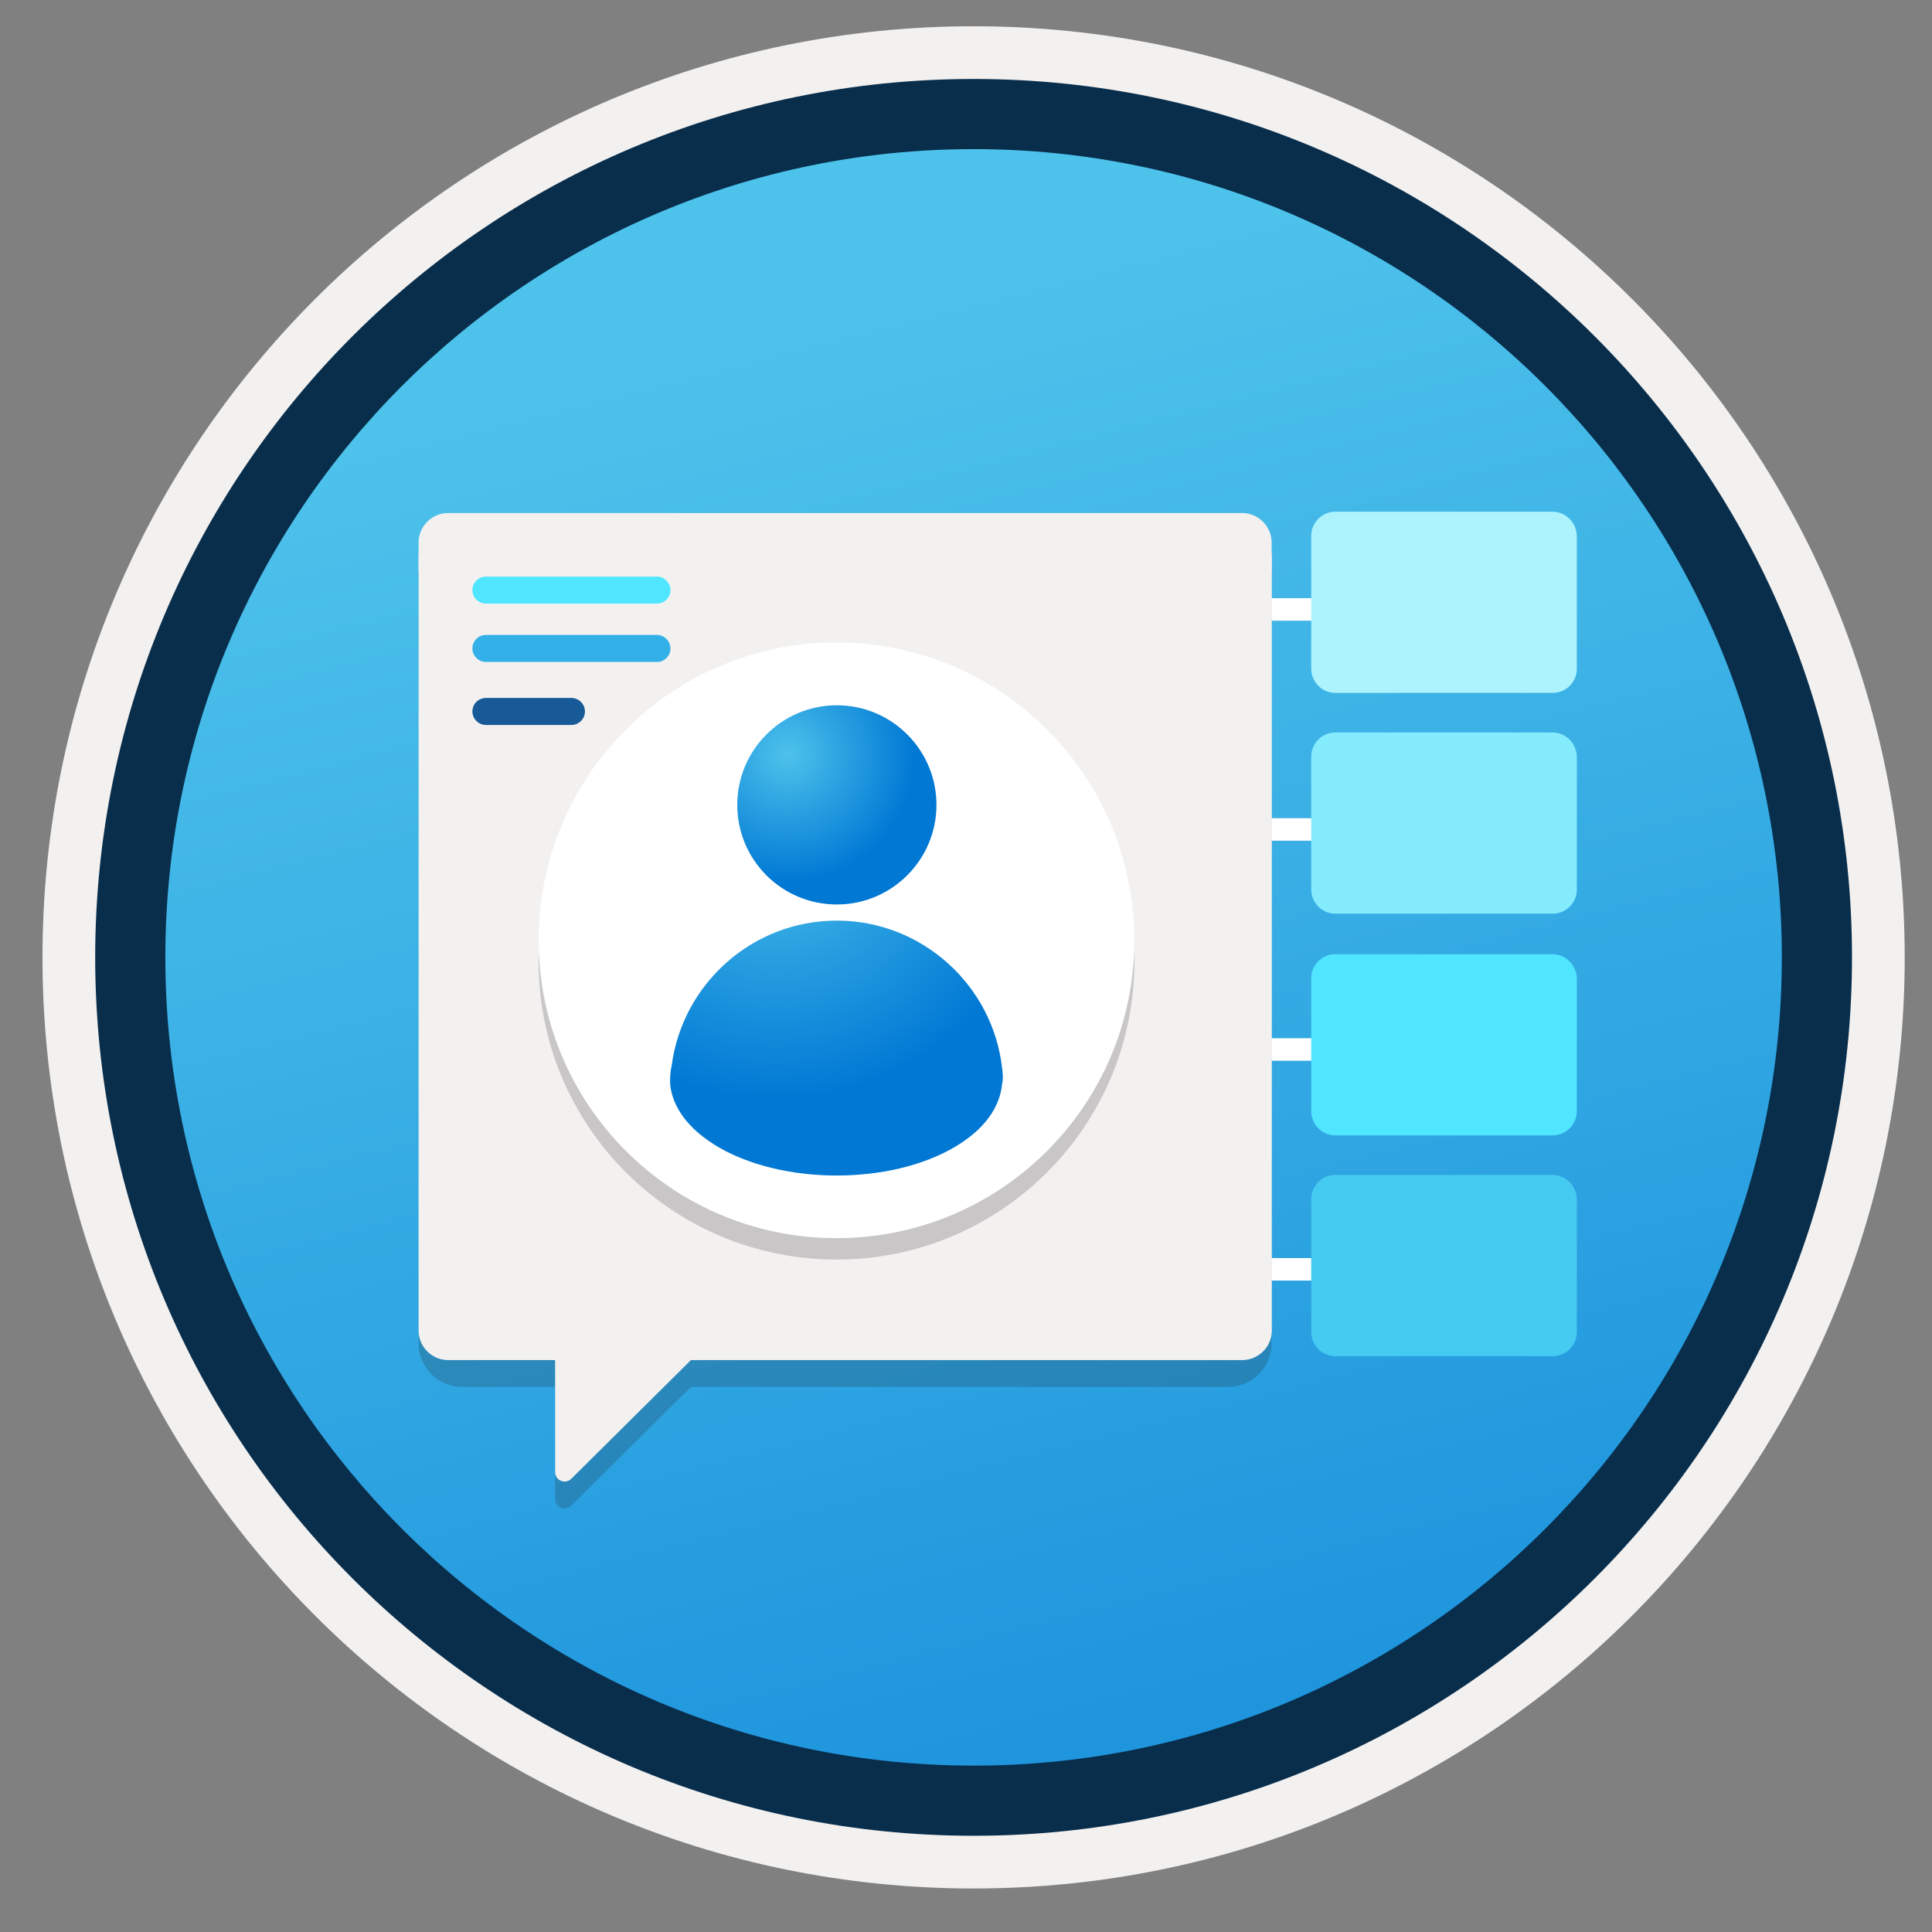 <svg width="103" height="103" viewBox="0 0 103 103" fill="none" xmlns="http://www.w3.org/2000/svg">
<rect x="0" y="0" width="103" height="103" fill="#808080" stroke="none"/>
<path d="M51.905 97.85C26.055 97.85 5.095 76.9 5.095 51.04C5.095 25.18 26.055 4.23 51.905 4.23C77.755 4.23 98.715 25.19 98.715 51.04C98.715 76.89 77.755 97.85 51.905 97.85Z" fill="url(#paint0_linear)"/>
<path fill-rule="evenodd" clip-rule="evenodd" d="M97.805 51.04C97.805 76.39 77.255 96.94 51.905 96.94C26.555 96.94 6.005 76.39 6.005 51.04C6.005 25.69 26.555 5.14 51.905 5.14C77.255 5.14 97.805 25.69 97.805 51.04ZM51.905 1.4C79.325 1.4 101.545 23.62 101.545 51.04C101.545 78.46 79.315 100.68 51.905 100.68C24.485 100.68 2.265 78.45 2.265 51.04C2.265 23.62 24.485 1.4 51.905 1.4Z" fill="#F2F1F0"/>
<path fill-rule="evenodd" clip-rule="evenodd" d="M94.995 51.04C94.995 74.84 75.705 94.13 51.905 94.13C28.105 94.13 8.815 74.84 8.815 51.04C8.815 27.24 28.105 7.95 51.905 7.95C75.705 7.95 94.995 27.24 94.995 51.04ZM51.905 4.21C77.765 4.21 98.735 25.18 98.735 51.04C98.735 76.9 77.765 97.87 51.905 97.87C26.045 97.87 5.075 76.9 5.075 51.04C5.075 25.18 26.035 4.21 51.905 4.21Z" fill="#092E4C"/>
<path fill-rule="evenodd" clip-rule="evenodd" d="M77.475 33.09H57.545V31.89H77.475V33.09Z" fill="white"/>
<path fill-rule="evenodd" clip-rule="evenodd" d="M77.475 44.82H57.545V43.62H77.475V44.82Z" fill="white"/>
<path fill-rule="evenodd" clip-rule="evenodd" d="M77.475 56.55H57.545V55.35H77.475V56.55Z" fill="white"/>
<path fill-rule="evenodd" clip-rule="evenodd" d="M77.475 68.27H57.545V67.07H77.475V68.27Z" fill="white"/>
<g opacity="0.2">
<g opacity="0.2">
<g opacity="0.2">
<path opacity="0.2" d="M82.765 28.46H71.195C70.485 28.46 69.905 29.03 69.905 29.75V36.83C69.905 37.54 70.475 38.12 71.195 38.12H82.775C83.485 38.12 84.065 37.55 84.065 36.83V29.74C84.045 29.03 83.475 28.46 82.765 28.46Z" fill="#1F1D21"/>
<path opacity="0.2" d="M82.765 52.04H71.195C70.485 52.04 69.905 52.61 69.905 53.33V60.41C69.905 61.12 70.475 61.7 71.195 61.7H82.775C83.485 61.7 84.065 61.13 84.065 60.41V53.33C84.045 52.62 83.475 52.04 82.765 52.04Z" fill="#1F1D21"/>
<path opacity="0.2" d="M82.765 40.22H71.195C70.485 40.22 69.905 40.79 69.905 41.51V48.59C69.905 49.3 70.475 49.88 71.195 49.88H82.775C83.485 49.88 84.065 49.31 84.065 48.59V41.51C84.045 40.8 83.475 40.22 82.765 40.22Z" fill="#1F1D21"/>
<path opacity="0.2" d="M82.765 63.81H71.195C70.485 63.81 69.905 64.38 69.905 65.1V72.18C69.905 72.89 70.475 73.47 71.195 73.47H82.775C83.485 73.47 84.065 72.9 84.065 72.18V65.1C84.045 64.39 83.475 63.81 82.765 63.81Z" fill="#1F1D21"/>
</g>
</g>
</g>
<path d="M82.765 27.28H71.195C70.485 27.28 69.905 27.85 69.905 28.57V35.65C69.905 36.36 70.475 36.94 71.195 36.94H82.775C83.485 36.94 84.065 36.37 84.065 35.65V28.57C84.045 27.86 83.475 27.28 82.765 27.28Z" fill="#ACF3FD"/>
<path d="M82.765 50.87H71.195C70.485 50.87 69.905 51.44 69.905 52.16V59.24C69.905 59.95 70.475 60.53 71.195 60.53H82.775C83.485 60.53 84.065 59.96 84.065 59.24V52.16C84.045 51.45 83.475 50.87 82.765 50.87Z" fill="#50E6FF"/>
<path d="M82.765 39.05H71.195C70.485 39.05 69.905 39.62 69.905 40.34V47.42C69.905 48.13 70.475 48.71 71.195 48.71H82.775C83.485 48.71 84.065 48.14 84.065 47.42V40.34C84.045 39.62 83.475 39.05 82.765 39.05Z" fill="#84ECFD"/>
<path d="M82.765 62.64H71.195C70.485 62.64 69.905 63.21 69.905 63.93V71.01C69.905 71.72 70.475 72.3 71.195 72.3H82.775C83.485 72.3 84.065 71.73 84.065 71.01V63.93C84.045 63.22 83.475 62.64 82.765 62.64Z" fill="#45CAF2"/>
<path opacity="0.2" d="M67.795 29.58H22.315V71.62C22.315 72.9 23.355 73.94 24.635 73.94H29.595V79.91C29.595 80.36 30.135 80.58 30.455 80.27L36.835 73.94H65.475C66.755 73.94 67.795 72.9 67.795 71.62V29.58V29.58Z" fill="#1F1D21"/>
<path d="M66.225 28.14H23.895C23.025 28.14 22.315 28.85 22.315 29.72V70.93C22.315 71.8 23.025 72.51 23.895 72.51H29.595V78.48C29.595 78.93 30.135 79.15 30.455 78.84L36.835 72.51H66.225C67.095 72.51 67.805 71.8 67.805 70.93V29.72C67.795 28.84 67.085 28.14 66.225 28.14Z" fill="#F2F1F0"/>
<path d="M67.795 28.93C67.795 28.06 67.085 27.35 66.215 27.35H23.895C23.025 27.35 22.315 28.06 22.315 28.93V30.43H67.795V28.93V28.93Z" fill="#F2F1F0"/>
<path opacity="0.2" d="M44.595 67.15C53.366 67.15 60.475 60.04 60.475 51.27C60.475 42.5 53.366 35.39 44.595 35.39C35.825 35.39 28.715 42.5 28.715 51.27C28.715 60.04 35.825 67.15 44.595 67.15Z" fill="#1F1D21"/>
<path d="M44.595 66.01C53.366 66.01 60.475 58.9 60.475 50.13C60.475 41.36 53.366 34.25 44.595 34.25C35.825 34.25 28.715 41.36 28.715 50.13C28.715 58.9 35.825 66.01 44.595 66.01Z" fill="white"/>
<path d="M53.425 56.95C52.935 52.54 49.165 49.08 44.615 49.08C40.095 49.08 36.365 52.47 35.805 56.84C35.725 57.14 35.725 57.48 35.725 57.78C35.835 59.02 36.705 60.23 38.325 61.17C41.785 63.17 47.435 63.17 50.865 61.17C52.485 60.23 53.315 59.02 53.425 57.78C53.495 57.52 53.455 57.22 53.425 56.95Z" fill="url(#paint1_radial)"/>
<path d="M44.615 48.22C47.545 48.22 49.925 45.84 49.925 42.91C49.925 39.98 47.545 37.6 44.615 37.6C41.685 37.6 39.305 39.98 39.305 42.91C39.305 45.84 41.675 48.22 44.615 48.22Z" fill="url(#paint2_radial)"/>
<path d="M35.025 30.74H25.905C25.505 30.74 25.185 31.07 25.185 31.46C25.185 31.86 25.515 32.18 25.905 32.18H35.025C35.425 32.18 35.745 31.85 35.745 31.46C35.735 31.06 35.415 30.74 35.025 30.74Z" fill="#50E6FF"/>
<path d="M35.025 33.85H25.905C25.505 33.85 25.185 34.18 25.185 34.57C25.185 34.97 25.515 35.29 25.905 35.29H35.025C35.425 35.29 35.745 34.96 35.745 34.57C35.735 34.17 35.415 33.85 35.025 33.85Z" fill="#32B0E7"/>
<path fill-rule="evenodd" clip-rule="evenodd" d="M25.905 37.21H30.465C30.865 37.21 31.185 37.54 31.185 37.93C31.185 38.33 30.855 38.65 30.465 38.65H25.905C25.505 38.65 25.185 38.32 25.185 37.93C25.185 37.53 25.505 37.21 25.905 37.21Z" fill="#185A97"/>
<defs>
<linearGradient id="paint0_linear" x1="43.34" y1="17.502" x2="97.009" y2="227.644" gradientUnits="userSpaceOnUse">
<stop stop-color="#4DC2EB"/>
<stop offset="0.585" stop-color="#0078D4"/>
</linearGradient>
<radialGradient id="paint1_radial" cx="0" cy="0" r="1" gradientUnits="userSpaceOnUse" gradientTransform="translate(41.351 44.075) scale(25.208)">
<stop stop-color="#4DC2EB"/>
<stop offset="0.585" stop-color="#0078D4"/>
</radialGradient>
<radialGradient id="paint2_radial" cx="0" cy="0" r="1" gradientUnits="userSpaceOnUse" gradientTransform="translate(41.985 40.216) scale(11.764)">
<stop stop-color="#4DC2EB"/>
<stop offset="0.585" stop-color="#0078D4"/>
</radialGradient>
</defs>
</svg>
